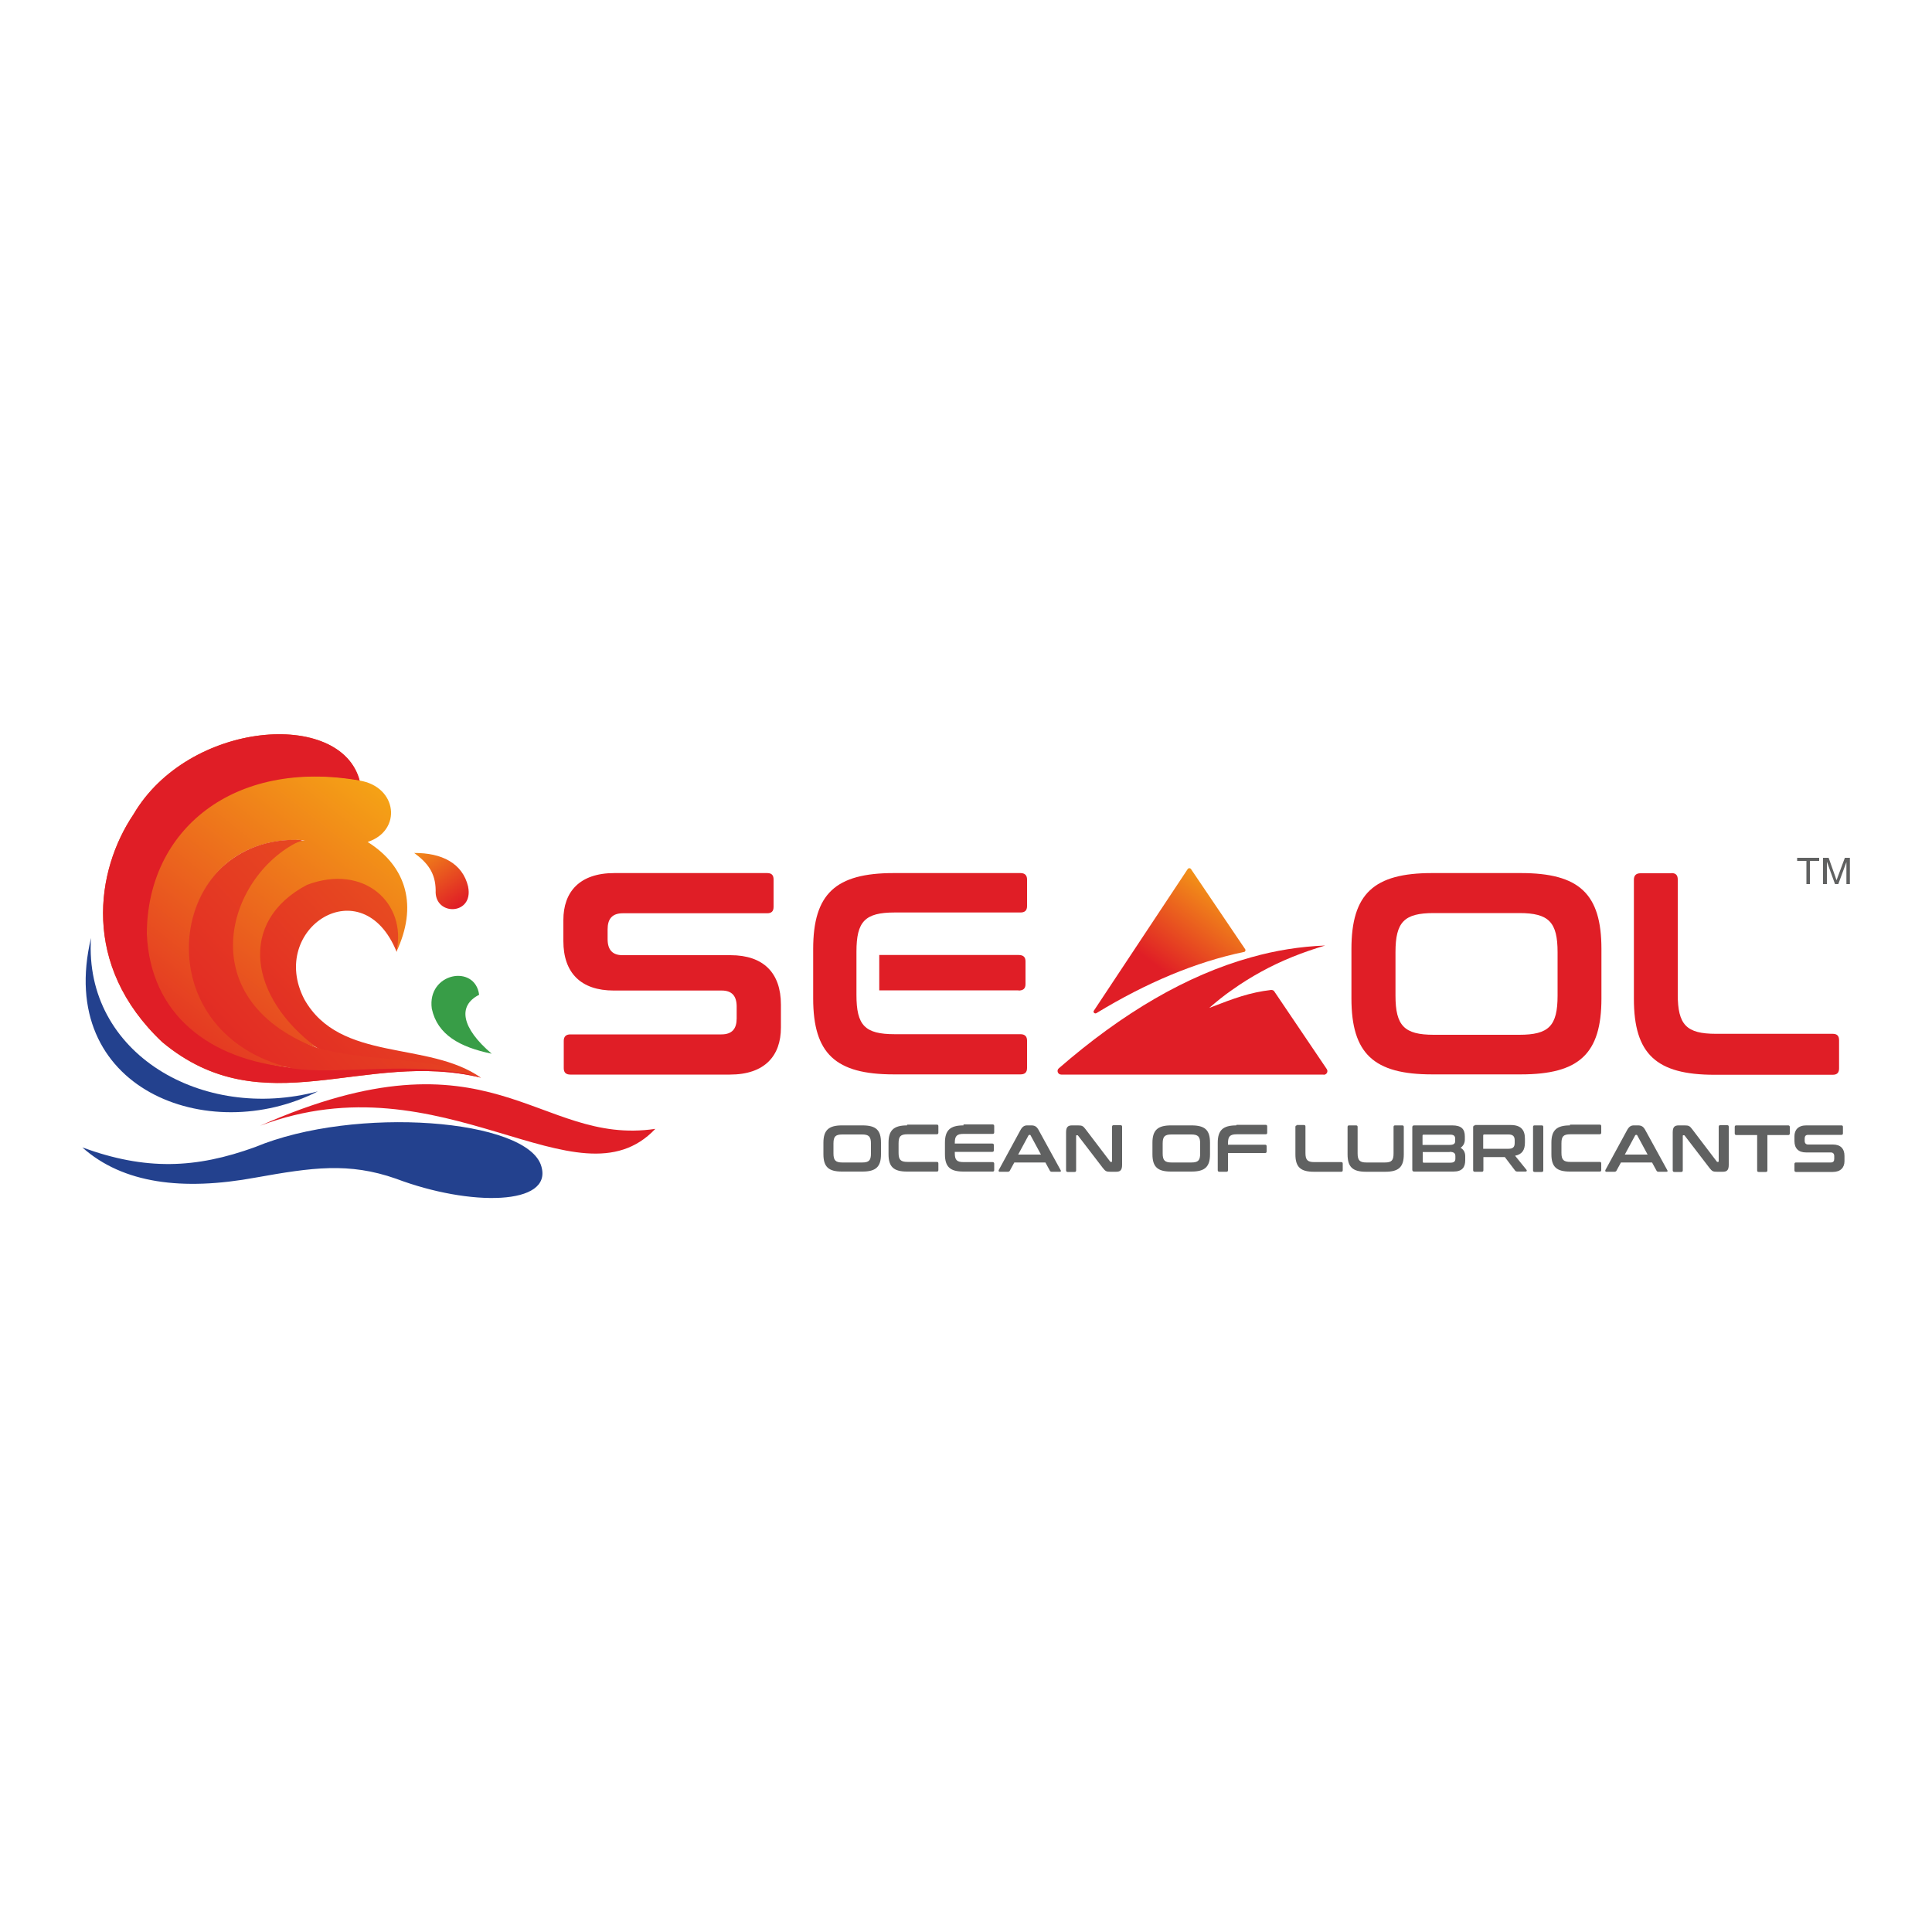 <?xml version="1.0" encoding="UTF-8"?>
<svg id="Layer_1" data-name="Layer 1" xmlns="http://www.w3.org/2000/svg" version="1.1" xmlns:xlink="http://www.w3.org/1999/xlink" viewBox="0 0 100 100">
  <defs>
    <style>
      .cls-1, .cls-2, .cls-3, .cls-4, .cls-5, .cls-6, .cls-7, .cls-8, .cls-9, .cls-10, .cls-11, .cls-12, .cls-13 {
        stroke-width: 0px;
      }

      .cls-1, .cls-4, .cls-8, .cls-11 {
        fill-rule: evenodd;
      }

      .cls-1, .cls-9 {
        fill: #e01e26;
      }

      .cls-2 {
        fill: url(#linear-gradient);
      }

      .cls-14 {
        clip-path: url(#clippath-2);
      }

      .cls-3 {
        fill: url(#linear-gradient-5);
      }

      .cls-4 {
        fill: #e65525;
      }

      .cls-5, .cls-6 {
        fill: none;
      }

      .cls-15 {
        clip-path: url(#clippath-1);
      }

      .cls-16 {
        clip-path: url(#clippath-4);
      }

      .cls-6 {
        clip-rule: evenodd;
      }

      .cls-7 {
        fill: url(#linear-gradient-2);
      }

      .cls-8 {
        fill: #23418e;
      }

      .cls-10 {
        fill: url(#linear-gradient-3);
      }

      .cls-17 {
        clip-path: url(#clippath);
      }

      .cls-18 {
        clip-path: url(#clippath-3);
      }

      .cls-11 {
        fill: #389d47;
      }

      .cls-12 {
        fill: url(#linear-gradient-4);
      }

      .cls-13 {
        fill: #606161;
      }
    </style>
    <clipPath id="clippath">
      <path class="cls-5" d="M64.4,49.27c-2.51.52-5.07,1.6-7.65,3.17-.09.05-.19-.05-.13-.13l4.85-7.32c.04-.07.14-.07.18,0l2.8,4.14c.04.06,0,.13-.06.15"/>
    </clipPath>
    <linearGradient id="linear-gradient" x1="65.8" y1="41.67" x2="53.53" y2="58.05" gradientUnits="userSpaceOnUse">
      <stop offset="0" stop-color="#fac212"/>
      <stop offset=".15" stop-color="#fac212"/>
      <stop offset=".5" stop-color="#e01e26"/>
      <stop offset=".63" stop-color="#e01e26"/>
      <stop offset="1" stop-color="#e01e26"/>
    </linearGradient>
    <clipPath id="clippath-1">
      <path class="cls-6" d="M24.23,45.89c-.29-1.22-1.38-1.75-2.79-1.74.68.5,1.1,1.02,1.11,1.93-.08,1.35,1.98,1.31,1.68-.18"/>
    </clipPath>
    <linearGradient id="linear-gradient-2" x1="19.47" y1="40.53" x2="27.97" y2="53.23" xlink:href="#linear-gradient"/>
    <clipPath id="clippath-2">
      <path class="cls-6" d="M15.71,45.7c-3.6,1.89-2.95,6.15.69,8.53,2.37,1.12,6.06.72,8.49,1.55-2.73-1.93-7.29-.77-9.14-4.06-1.9-3.67,3.01-6.83,4.78-2.45.71-2.82-1.86-4.69-4.82-3.57"/>
    </clipPath>
    <linearGradient id="linear-gradient-3" x1="47.78" y1="22.88" x2="-13.18" y2="79.71" gradientUnits="userSpaceOnUse">
      <stop offset="0" stop-color="#fac212"/>
      <stop offset=".6" stop-color="#e01e26"/>
      <stop offset="1" stop-color="#e01e26"/>
    </linearGradient>
    <clipPath id="clippath-3">
      <path class="cls-6" d="M16.4,54.23c-3.51-2.62-4.11-6.53-.51-8.43,2.96-1.12,5.19.96,4.63,3.46,1.1-2.34.56-4.39-1.49-5.68,1.8-.59,1.54-2.87-.43-3.18-6.52-1.13-10.99,2.56-11,7.94.18,4.16,3.22,6.52,7.5,6.92-7.84-1.9-6.55-12.24.68-11.77-4.91,1.2-6.2,8.6.6,10.72"/>
    </clipPath>
    <linearGradient id="linear-gradient-4" x1="22.56" y1="36.96" x2="-3.07" y2="69.61" xlink:href="#linear-gradient-3"/>
    <clipPath id="clippath-4">
      <path class="cls-6" d="M24.58,55.67c-2.29-.98-5.47-.69-8.22-1.44-6.64-2.58-4.54-9.07-.73-10.75-7-.38-8.39,9.98-.5,11.82,2.31.35,6.24-.39,9.44.37"/>
    </clipPath>
    <linearGradient id="linear-gradient-5" x1="49.58" y1="17.99" x2="-19.74" y2="82.62" xlink:href="#linear-gradient-3"/>
  </defs>
  <path class="cls-13" d="M93.49,58.25c-.41,0-.61.23-.61.56v.25c0,.38.21.59.6.59h1.28c.12,0,.18.07.18.19v.14c0,.12-.05.19-.18.19h-1.8c-.05,0-.08.02-.08.08v.33c0,.05.03.08.08.08h1.9c.41,0,.61-.23.61-.56v-.27c0-.38-.21-.59-.6-.59h-1.28c-.12,0-.18-.07-.18-.19v-.12c0-.12.05-.19.18-.19h1.72c.05,0,.08-.02.08-.08v-.33c0-.05-.02-.08-.08-.08h-1.82ZM89.87,58.25c-.05,0-.08.02-.08.08v.34c0,.05.03.08.08.08h1.08v1.83c0,.05.02.08.08.08h.37c.05,0,.08-.02.08-.08v-1.83h1.08c.05,0,.08-.03.08-.08v-.34c0-.05-.03-.08-.08-.08h-2.67ZM86.89,58.25c-.21,0-.31.08-.31.36v1.97c0,.05.03.08.08.08h.36c.05,0,.08-.02.08-.08v-1.79s0-.03.03-.03h.03s.03,0,.04.02l1.28,1.67c.14.18.19.2.4.2h.29c.21,0,.31-.08.31-.36v-1.97c0-.05-.02-.08-.08-.08h-.36c-.05,0-.08.02-.08.08v1.79s-.01.03-.03.03h-.03s-.03,0-.04-.02l-1.27-1.67c-.13-.17-.18-.2-.4-.2h-.3ZM84.64,58.76s.02-.02.04-.02h.02s.03,0,.04.02l.54,1h-1.18l.54-1ZM84.57,58.25c-.14,0-.25.05-.36.26l-1.12,2.06s-.01.08.04.08h.45s.06-.01.08-.04l.24-.44h1.61l.24.44s.03.04.08.04h.43c.05,0,.07-.03.04-.08l-1.13-2.06c-.11-.21-.22-.26-.39-.26h-.2ZM81.26,58.25c-.69,0-.96.25-.96.9v.59c0,.66.27.9.96.9h1.54c.05,0,.08-.02.08-.08v-.34c0-.05-.02-.08-.08-.08h-1.52c-.35,0-.46-.11-.46-.47v-.49c0-.36.1-.47.46-.47h1.52c.05,0,.08-.03.08-.08v-.34c0-.05-.02-.08-.08-.08h-1.54ZM79.43,58.25c-.05,0-.08.02-.08.08v2.25c0,.05.03.08.08.08h.37c.05,0,.08-.02.08-.08v-2.25c0-.05-.02-.08-.08-.08h-.37ZM76.77,58.76s.01-.04.04-.04h1.27c.23,0,.32.1.32.3v.14c0,.21-.09.3-.32.3h-1.31v-.71ZM76.35,58.25c-.07,0-.1.03-.1.1v2.22c0,.05.03.08.08.08h.37c.05,0,.08-.02.08-.08v-.68h1.11l.54.71s.04.04.1.04h.44c.06,0,.07-.06.04-.09l-.59-.73c.36-.07.51-.29.51-.68v-.2c0-.46-.21-.71-.74-.71h-1.84ZM73.63,58.77s.01-.04.04-.04h1.4c.18,0,.25.07.25.21v.12c0,.13-.07.2-.29.2h-1.4v-.48ZM75.03,59.62c.23,0,.3.08.3.22v.13c0,.14-.07.21-.25.21h-1.4s-.04-.01-.04-.04v-.51h1.4ZM73.2,58.25c-.07,0-.1.03-.1.1v2.19c0,.07.03.1.1.1h2.03c.46,0,.61-.23.61-.59v-.2c0-.2-.08-.35-.24-.44.14-.1.22-.24.22-.43v-.16c0-.38-.18-.57-.65-.57h-1.97ZM69.83,58.25c-.05,0-.08.02-.08.08v1.42c0,.66.27.9.96.9h.99c.7,0,.96-.25.96-.9v-1.42c0-.05-.02-.08-.08-.08h-.37c-.05,0-.08.02-.08.08v1.37c0,.36-.1.47-.45.47h-.95c-.35,0-.46-.11-.46-.47v-1.37c0-.05-.02-.08-.08-.08h-.37ZM67.13,58.25c-.05,0-.08.02-.08.08v1.42c0,.66.27.9.96.9h1.41c.05,0,.08-.02.08-.08v-.34c0-.05-.02-.08-.08-.08h-1.39c-.35,0-.46-.11-.46-.47v-1.37c0-.05-.02-.08-.08-.08h-.37ZM63.99,58.25c-.69,0-.96.25-.96.9v1.42c0,.05.03.08.08.08h.37c.05,0,.08-.02.08-.08v-.89h1.92c.05,0,.08-.02.08-.08v-.27c0-.05-.02-.08-.08-.08h-1.92v-.07c0-.36.1-.47.46-.47h1.49c.05,0,.08-.02.08-.08v-.33c0-.05-.03-.08-.08-.08h-1.51ZM60.18,59.19c0-.36.1-.47.46-.47h1.02c.35,0,.46.11.46.47v.51c0,.36-.1.47-.46.47h-1.02c-.35,0-.46-.11-.46-.47v-.51ZM60.61,58.25c-.69,0-.96.25-.96.9v.59c0,.66.27.9.96.9h1.06c.7,0,.96-.25.96-.9v-.59c0-.66-.26-.9-.96-.9h-1.06ZM55.49,58.25c-.21,0-.31.08-.31.36v1.97c0,.05.03.08.08.08h.36c.05,0,.08-.02.08-.08v-1.79s0-.03.03-.03h.03s.03,0,.04.02l1.28,1.67c.14.18.19.2.4.2h.29c.21,0,.31-.08.31-.36v-1.97c0-.05-.02-.08-.08-.08h-.36c-.05,0-.08.02-.08.08v1.79s-.01.03-.03.03h-.03s-.03,0-.04-.02l-1.27-1.67c-.13-.17-.18-.2-.4-.2h-.3ZM53.24,58.76s.02-.02.04-.02h.02s.03,0,.04.02l.54,1h-1.18l.54-1ZM53.17,58.25c-.14,0-.25.05-.36.26l-1.12,2.06s-.01.08.04.08h.45s.06-.01.08-.04l.24-.44h1.61l.24.44s.03.04.08.04h.43c.05,0,.07-.03.04-.08l-1.13-2.06c-.11-.21-.22-.26-.39-.26h-.2ZM49.87,58.25c-.69,0-.96.25-.96.9v.59c0,.66.27.9.96.9h1.51c.05,0,.08-.02.08-.08v-.33c0-.05-.03-.08-.08-.08h-1.5c-.36,0-.46-.11-.46-.47v-.06h1.94c.05,0,.08-.02.08-.08v-.27c0-.05-.02-.08-.08-.08h-1.94v-.03c0-.36.1-.47.46-.47h1.5c.05,0,.08-.02.08-.08v-.33c0-.05-.03-.08-.08-.08h-1.51ZM46.95,58.25c-.69,0-.96.25-.96.9v.59c0,.66.27.9.96.9h1.54c.05,0,.08-.02.08-.08v-.34c0-.05-.02-.08-.08-.08h-1.52c-.35,0-.46-.11-.46-.47v-.49c0-.36.1-.47.46-.47h1.52c.05,0,.08-.03.08-.08v-.34c0-.05-.02-.08-.08-.08h-1.54ZM43.14,59.19c0-.36.1-.47.46-.47h1.02c.35,0,.46.11.46.47v.51c0,.36-.1.47-.46.47h-1.02c-.35,0-.46-.11-.46-.47v-.51ZM43.58,58.25c-.69,0-.96.25-.96.9v.59c0,.66.27.9.96.9h1.06c.7,0,.96-.25.96-.9v-.59c0-.66-.26-.9-.96-.9h-1.06Z"/>
  <path class="cls-9" d="M39.71,45.19c.22,0,.33.1.33.33v1.42c0,.22-.1.33-.33.33h-7.47c-.57,0-.79.31-.79.83v.51c0,.55.25.83.77.83h5.59c1.71,0,2.61.92,2.61,2.56v1.19c0,1.45-.83,2.43-2.64,2.43h-8.26c-.22,0-.34-.1-.34-.33v-1.42c0-.22.12-.33.34-.33h7.82c.57,0,.79-.31.79-.83v-.61c0-.55-.25-.83-.77-.83h-5.59c-1.71,0-2.61-.92-2.61-2.56v-1.09c0-1.45.83-2.43,2.64-2.43h7.9Z"/>
  <path class="cls-9" d="M72.23,51.53h0c0,1.56.45,2.03,1.98,2.03h4.43c1.53,0,1.98-.46,1.98-2.03v-2.24c0-1.56-.45-2.03-1.98-2.03h-4.43c-1.53,0-1.98.46-1.98,2.03v2.24ZM78.72,45.19c3.02,0,4.17,1.07,4.17,3.93v2.56c0,2.86-1.15,3.93-4.17,3.93h-4.6c-3.01,0-4.17-1.07-4.17-3.93v-2.56c0-2.86,1.16-3.93,4.17-3.93h4.6Z"/>
  <path class="cls-9" d="M86.51,45.19c.22,0,.33.1.33.33v5.95c0,1.58.45,2.04,1.98,2.04h6.04c.22,0,.33.1.33.33v1.46c0,.22-.1.33-.33.33h-6.12c-3.01,0-4.17-1.07-4.17-3.93v-6.17c0-.22.12-.33.34-.33h1.61Z"/>
  <g class="cls-17">
    <rect class="cls-2" x="56.57" y="44.91" width="7.93" height="7.57"/>
  </g>
  <path class="cls-1" d="M68.51,55.62h-13.58c-.18,0-.26-.22-.12-.33,3.28-2.85,6.6-4.81,9.95-5.74,1.27-.36,2.55-.56,3.83-.61,0,0,0,0,0,0-1.15.34-2.27.78-3.32,1.36-.51.28-1.01.59-1.5.94-.41.28-.8.6-1.18.93,1.31-.51,2.1-.8,3.2-.93.07,0,.14.02.17.08l.48.71h0s2.23,3.3,2.23,3.3c.09.13,0,.3-.16.3"/>
  <path class="cls-9" d="M53.16,46.94v-1.42c0-.22-.12-.33-.34-.33h-6.56c-3.01,0-4.17,1.07-4.17,3.93v2.56c0,2.86,1.16,3.93,4.17,3.93h6.56c.22,0,.34-.1.34-.33v-1.42c0-.22-.12-.33-.34-.33h-6.51c-1.55,0-1.98-.46-1.98-2.03v-2.09s0,0,0,0v-.15c0-1.56.43-2.03,1.98-2.03h6.51c.22,0,.34-.1.34-.33"/>
  <path class="cls-9" d="M52.72,51.27c.24,0,.36-.1.36-.33v-1.18c0-.22-.11-.33-.36-.33h-7.21v1.83h7.21Z"/>
  <path class="cls-8" d="M13.24,60.95c-3.8.7-6.88.31-8.98-1.56,3.28,1.2,5.87,1.1,8.95-.02,5.17-2.15,14.12-1.46,14.81,1,.6,2.03-3.68,2.09-7.52.64-2.45-.86-4.35-.58-7.26-.06"/>
  <path class="cls-1" d="M13.46,58.27c12.05-5.34,14.31,1.07,20.46.16-4.03,4.25-10.98-3.75-20.46-.16"/>
  <path class="cls-8" d="M4.71,48.55c-1.86,7.82,6.08,10.83,11.74,7.94-5.97,1.59-12.12-1.96-11.74-7.94"/>
  <g class="cls-15">
    <rect class="cls-7" x="21.44" y="44.15" width="3.1" height="3.27"/>
  </g>
  <path class="cls-11" d="M22.35,52.21c.29,1.35,1.45,1.99,3.1,2.33-1.56-1.33-1.78-2.48-.65-3.05-.21-1.61-2.71-1.14-2.45.72"/>
  <path class="cls-4" d="M7.86,48.36c0-5.39,4.24-9.07,10.76-7.94-.96-3.73-8.86-3.13-11.71,1.73-1.95,2.89-2.73,7.81,1.49,11.79,5.25,4.37,10.47.37,16.49,1.84-2.36-1-5.65-.76-8.49-1.55-6.83-2.66-4.57-9.09-.6-10.72-7.24-.48-8.82,9.82-.68,11.77-4.26-.57-7.08-2.76-7.27-6.92"/>
  <path class="cls-1" d="M7.86,48.36c0-5.39,4.24-9.07,10.76-7.94-.96-3.73-8.86-3.13-11.71,1.73-1.95,2.89-2.73,7.81,1.49,11.79,5.25,4.37,10.47.37,16.49,1.84-3.19-1.3-6.21-.39-9.77-.5-4.26-.57-7.08-2.76-7.27-6.92"/>
  <g class="cls-14">
    <rect class="cls-10" x="12.11" y="44.58" width="12.78" height="11.2"/>
  </g>
  <g class="cls-18">
    <rect class="cls-12" x="7.28" y="39.29" width="14.35" height="15.99"/>
  </g>
  <g class="cls-16">
    <rect class="cls-3" x="7.24" y="43.1" width="17.34" height="12.58"/>
  </g>
  <path class="cls-13" d="M93.5,45.76h0v-1.2h-.48v-.16h1.14v.16h-.48v1.2h-.19ZM94.36,45.76v-1.36h.29l.34.96c.03.09.05.16.07.2.02-.05.04-.12.08-.22l.35-.94h.26v1.36h-.18v-1.14l-.42,1.14h-.17l-.42-1.16v1.16h-.18Z"/>
</svg>